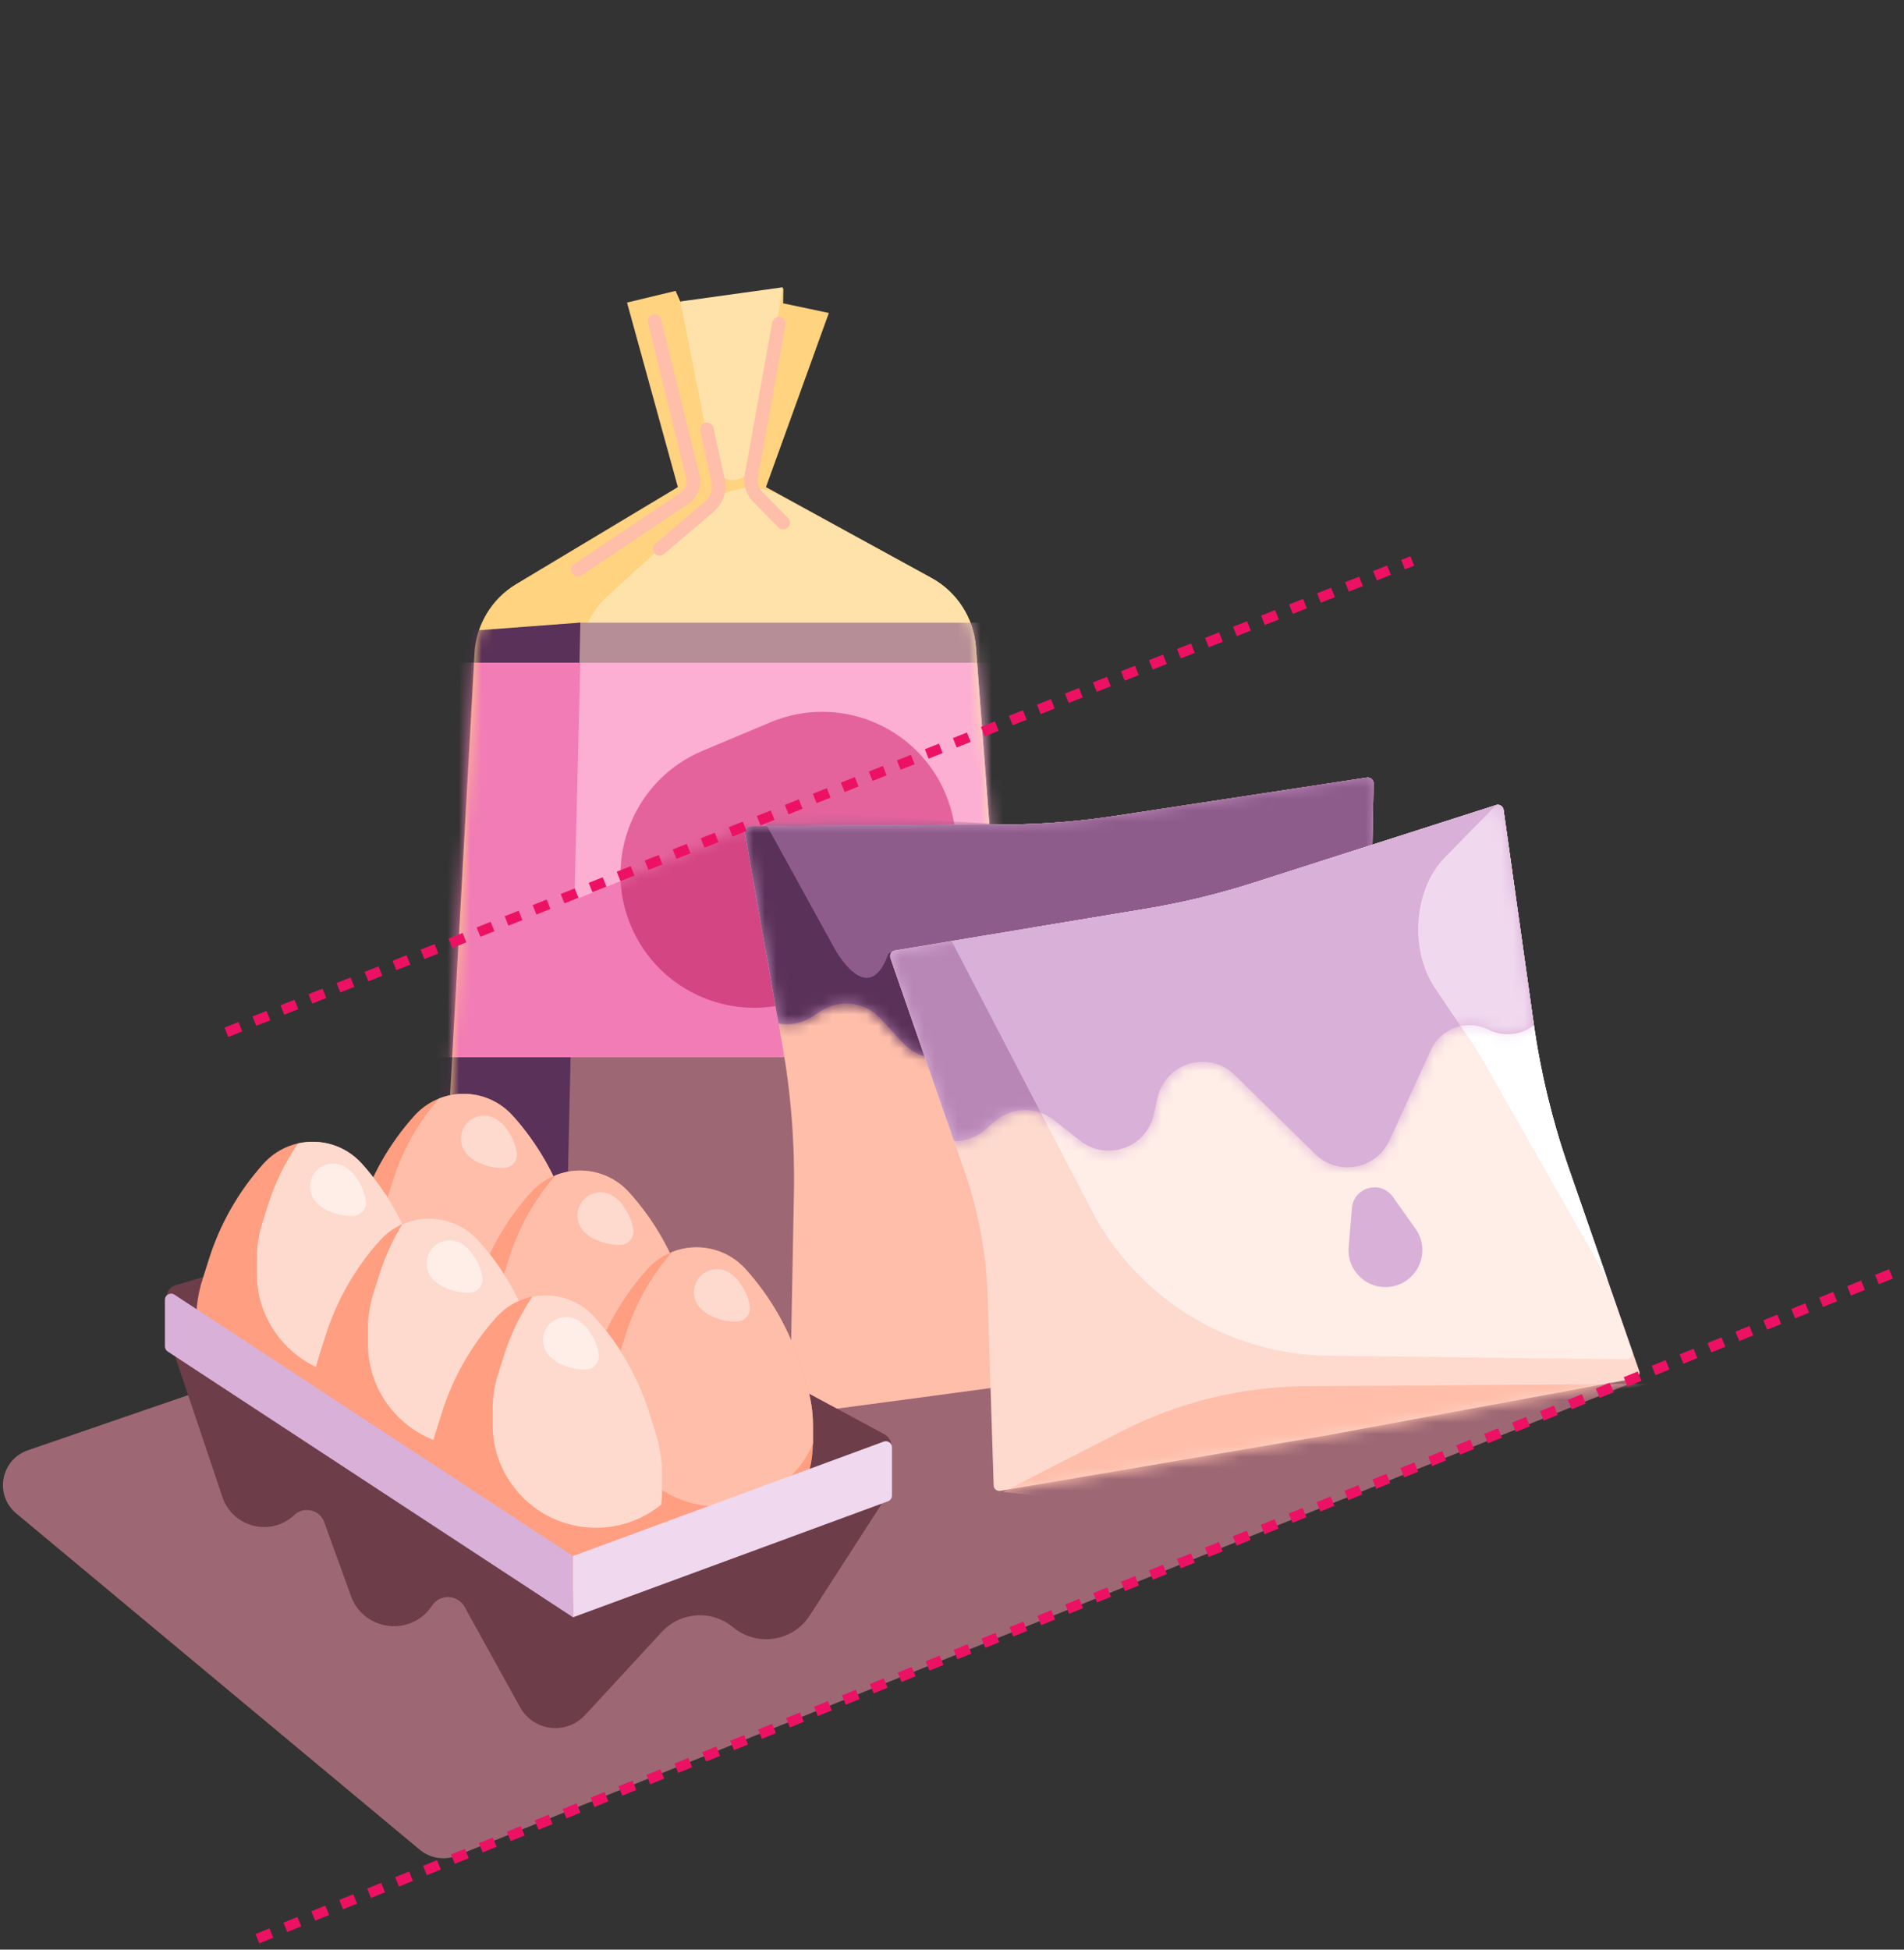 <?xml version="1.0" encoding="utf-8"?>
<svg xmlns="http://www.w3.org/2000/svg" fill="none" height="100%" overflow="visible" preserveAspectRatio="none" style="display: block;" viewBox="0 0 168 172" width="100%">
<rect x="0" y="0" width="168" height="172" fill="#333333" stroke="none"/>
<g id="Frame 1410119669">
<g id="Group 1116600504">
<g id="Group 33419">
<g id="Group 33417">
<path d="M40.004 115.03L143.978 121.143C144.422 121.169 144.521 121.779 144.109 121.945L40.328 163.703C39.218 164.149 37.952 163.95 37.033 163.184L1.434 133.518C-0.513 131.896 0.062 128.769 2.458 127.945L40.004 115.03Z" fill="#9D6874" id="Rectangle 5969"/>
<g id="Group 33413">
<path d="M41.871 57.621C42.01 55.108 43.385 52.827 45.543 51.533L59.811 42.972L55.325 26.693L59.612 25.663L60.041 26.639L69.121 25.439L69.099 26.759L73.134 27.612L67.586 42.972L82.19 50.986C84.439 52.22 85.912 54.507 86.106 57.064L90.605 116.4C90.843 119.546 88.355 122.23 85.2 122.23H44.029C40.918 122.23 38.446 119.617 38.617 116.511L41.871 57.621Z" fill="#FFD380" id="Rectangle 5960"/>
<path d="M90.606 116.401L86.109 57.077C85.914 54.513 84.434 52.221 82.177 50.989L68.832 43.709C68.001 43.256 67.067 43.026 66.121 43.042C64.79 43.064 63.513 43.57 62.529 44.467L53.623 52.575C52.09 53.971 51.195 55.934 51.146 58.006L49.754 116.682C49.682 119.725 52.129 122.231 55.173 122.231L85.202 122.231C88.357 122.231 90.845 119.547 90.606 116.401Z" fill="#FFE2AA" id="Rectangle 5961"/>
<path d="M60.033 26.597L69.063 25.344L66.423 40.858C66.265 41.788 65.415 42.439 64.475 42.35C63.682 42.275 63.033 41.688 62.877 40.907L60.033 26.597Z" fill="#FFE2AA" id="Rectangle 5962"/>
<g id="Mask group">
<mask height="98" id="mask0_0_19969" maskUnits="userSpaceOnUse" style="mask-type:alpha" width="53" x="38" y="25">
<path d="M41.871 57.621C42.01 55.108 43.385 52.827 45.543 51.532L59.811 42.972L55.325 26.693L59.612 25.663L60.041 26.639L69.121 25.438L69.099 26.759L73.134 27.612L67.586 42.972L82.19 50.986C84.439 52.22 85.912 54.506 86.106 57.064L90.605 116.4C90.843 119.546 88.355 122.23 85.2 122.23H44.029C40.918 122.23 38.446 119.617 38.617 116.511L41.871 57.621Z" fill="#EFDBE0" id="Rectangle 5963"/>
</mask>
<g mask="url(#mask0_0_19969)">
<g id="Group 33413_2">
<path d="M36.532 56.104L51.158 54.932L89.688 54.932V125.23H36.25L36.532 56.104Z" fill="#B68E97" id="Rectangle 5969_2"/>
<path d="M65.659 72.878L89.41 125.286L17.57 126.127L65.659 72.878Z" fill="#9D6874" id="Rectangle 5971"/>
<path d="M35.885 56.07L51.211 54.932L49.623 125.23H36.249L35.885 56.07Z" fill="#5A3158" id="Rectangle 5970"/>
<path d="M38.072 58.467H90.738V93.252H38.072V58.467Z" fill="#FCAED3" id="Rectangle 5963_2"/>
<path d="M65.806 73.197L90.737 93.252L16.931 93.252L65.806 73.197Z" fill="#F27CB5" id="Rectangle 5972"/>
<path d="M55.677 81.692C53.152 75.685 55.975 68.767 61.982 66.242L67.978 63.722C73.985 61.196 80.902 64.019 83.428 70.026C85.953 76.034 83.13 82.951 77.123 85.477L71.128 87.997C65.12 90.522 58.203 87.7 55.677 81.692Z" fill="#E5639C" id="Rectangle 5965"/>
<g id="Mask group_2">
<mask height="21" id="mask1_0_19969" maskUnits="userSpaceOnUse" style="mask-type:alpha" width="74" x="17" y="73">
<path d="M65.576 73.153C65.845 73 65.969 73.101 66.267 73.343L90.738 93.252H17.976L65.576 73.153Z" fill="#B82B6E" id="Rectangle 5973"/>
</mask>
<g mask="url(#mask1_0_19969)">
<path d="M55.628 81.571C53.154 75.542 56.037 68.65 62.066 66.176L68.083 63.708C74.112 61.235 81.004 64.117 83.478 70.146C85.951 76.175 83.069 83.068 77.04 85.541L71.023 88.01C64.993 90.483 58.101 87.6 55.628 81.571Z" fill="#D44583" id="Rectangle 5974"/>
</g>
</g>
<path d="M38.072 58.467L51.203 58.467L50.332 93.252H38.072V58.467Z" fill="#F27CB5" id="Rectangle 5964"/>
</g>
</g>
</g>
<path clip-rule="evenodd" d="M57.609 27.741C57.928 27.663 58.251 27.857 58.33 28.176L61.715 41.9C61.955 42.872 61.561 43.89 60.73 44.447L51.326 50.753C51.053 50.936 50.683 50.863 50.5 50.59C50.317 50.317 50.39 49.948 50.663 49.765L60.067 43.459C60.483 43.18 60.68 42.671 60.56 42.185L57.174 28.462C57.096 28.142 57.29 27.82 57.609 27.741Z" fill="#FFBEAA" fill-rule="evenodd" id="Vector 699 (Stroke)"/>
<path clip-rule="evenodd" d="M68.824 27.969C68.501 27.91 68.191 28.125 68.133 28.449L65.714 41.859C65.555 42.745 65.837 43.653 66.47 44.293L68.678 46.525C68.91 46.758 69.287 46.76 69.52 46.529C69.754 46.298 69.756 45.921 69.524 45.688L67.316 43.456C66.955 43.092 66.795 42.575 66.886 42.07L69.304 28.66C69.362 28.337 69.147 28.027 68.824 27.969Z" fill="#FFBEAA" fill-rule="evenodd" id="Vector 700 (Stroke)"/>
<path clip-rule="evenodd" d="M57.752 48.814C57.965 49.064 58.34 49.093 58.59 48.88L62.969 45.145C63.805 44.431 64.18 43.315 63.944 42.242L62.956 37.752C62.885 37.431 62.568 37.229 62.247 37.299C61.926 37.37 61.723 37.687 61.794 38.008L62.781 42.498C62.923 43.142 62.698 43.811 62.196 44.239L57.818 47.975C57.568 48.188 57.538 48.564 57.752 48.814Z" fill="#FFBEAA" fill-rule="evenodd" id="Vector 702 (Stroke)"/>
</g>
<g id="milk">
<g id="Group 33406">
<path d="M65.71 73.464C65.655 73.154 65.893 72.869 66.208 72.867L88.636 72.743C91.918 72.725 95.193 72.468 98.438 71.974L120.611 68.598C120.922 68.55 121.201 68.795 121.195 69.11L120.836 88.095C120.754 92.479 121.097 96.861 121.863 101.178L125.181 119.886C125.235 120.192 125.004 120.475 124.692 120.482L97.364 121.13L70.269 124.753C69.96 124.795 69.688 124.551 69.694 124.24L70.053 105.244C70.135 100.86 69.792 96.478 69.026 92.161L65.71 73.464Z" fill="#FFBEAA" id="Rectangle 5947"/>
<path d="M120.864 91.676C120.97 94.845 121.299 98.004 121.848 101.13L124.835 118.113C124.896 118.46 124.594 118.762 124.248 118.702L85.388 90.017C76.706 88.518 76.453 86.844 76.453 86.844L71.277 72.838L88.636 72.742C91.918 72.724 95.194 72.467 98.438 71.973L120.611 68.597C120.923 68.55 121.202 68.794 121.196 69.109L120.837 88.094C120.814 89.289 120.824 90.483 120.864 91.676Z" fill="#D9B0D7" id="Intersect"/>
<path d="M123.683 111.447L121.862 101.178C121.096 96.861 120.753 92.479 120.836 88.095L121.194 69.11C121.2 68.795 120.921 68.551 120.61 68.598L98.437 71.974C95.192 72.468 91.917 72.725 88.635 72.743L78.439 72.8L96.47 75.103C105.263 76.226 112.712 82.126 115.818 90.428L123.683 111.447Z" fill="#FDDACD" id="Subtract"/>
</g>
<path d="M120.834 88.296C119.634 88.96 118.084 88.968 116.824 88.057C115.106 86.814 112.699 87.247 111.521 89.011L106.642 96.319C105.077 98.663 101.661 98.743 99.988 96.476L94.077 88.465C92.185 85.899 88.211 86.41 87.029 89.371L86.466 90.78C85.359 93.554 81.74 94.228 79.709 92.038L77.657 89.828C76.327 88.394 74.164 88.111 72.509 89.153L71.595 89.73C70.671 90.311 69.645 90.469 68.695 90.292L65.711 73.464C65.656 73.154 65.894 72.869 66.209 72.867L88.637 72.743C91.918 72.725 95.194 72.468 98.439 71.974L120.612 68.598C120.923 68.55 121.202 68.795 121.196 69.11L120.837 88.095C120.836 88.162 120.835 88.229 120.834 88.296Z" fill="#B987B6" id="Intersect_2"/>
<g id="Mask group_3">
<mask height="31" id="mask2_0_19969" maskUnits="userSpaceOnUse" style="mask-type:alpha" width="57" x="65" y="68">
<path d="M120.834 88.296C119.634 88.96 118.084 88.968 116.824 88.057C115.106 86.814 112.699 87.247 111.521 89.011L106.642 96.319C105.077 98.663 101.661 98.743 99.988 96.475L94.077 88.464C92.185 85.899 88.211 86.41 87.029 89.371L86.466 90.78C85.359 93.553 81.74 94.227 79.709 92.038L77.657 89.828C76.327 88.394 74.164 88.11 72.509 89.153L71.595 89.729C70.671 90.311 69.645 90.469 68.695 90.291L65.711 73.464C65.656 73.154 65.894 72.868 66.209 72.867L88.637 72.743C91.918 72.725 95.194 72.468 98.439 71.974L120.612 68.598C120.923 68.55 121.202 68.795 121.196 69.11L120.837 88.095C120.836 88.162 120.835 88.229 120.834 88.296Z" fill="#81C1BD" id="Intersect_3"/>
</mask>
<g mask="url(#mask2_0_19969)">
<g id="Group 33407">
<path d="M65.711 73.464C65.656 73.153 65.894 72.868 66.209 72.867L88.637 72.743C91.919 72.724 95.195 72.467 98.439 71.973L120.612 68.597C120.923 68.55 121.202 68.794 121.197 69.11L120.838 88.095C120.755 92.479 121.099 96.86 121.864 101.178L125.182 119.885C125.236 120.192 125.005 120.475 124.694 120.482L97.365 121.13L70.27 124.753C69.962 124.794 69.689 124.551 69.695 124.24L70.054 105.243C70.137 100.859 69.793 96.478 69.027 92.16L65.711 73.464Z" fill="#5A3158" id="Rectangle 5947_2"/>
<path d="M120.866 91.677C120.971 94.846 121.3 98.005 121.85 101.13L124.836 118.114C124.897 118.461 124.596 118.763 124.249 118.703L78.829 84.083C78.666 83.958 78.427 84.037 78.356 84.23C76.57 89.066 73.688 83.769 73.688 83.769L66.88 71.414L88.638 72.743C91.919 72.725 95.195 72.468 98.439 71.974L120.613 68.598C120.924 68.55 121.203 68.795 121.197 69.11L120.838 88.095C120.816 89.29 120.825 90.484 120.866 91.677Z" fill="#8E5C8B" id="Intersect_4"/>
<path d="M123.685 111.446L121.864 101.177C121.098 96.86 120.754 92.478 120.837 88.094L121.196 69.109C121.202 68.794 120.923 68.55 120.611 68.597L98.438 71.973C95.194 72.467 91.918 72.724 88.636 72.742L96.472 75.102C105.328 77.694 112.713 82.125 115.82 90.427L123.685 111.446Z" fill="#8E5C8B" id="Subtract_2"/>
</g>
</g>
</g>
<path d="M102.427 101.696C102.874 99.889 105.333 99.624 106.156 101.294L107.679 104.385C108.696 106.449 107.308 108.889 105.013 109.069C102.799 109.242 101.065 107.197 101.599 105.041L102.427 101.696Z" fill="#B987B6" id="Rectangle 5950"/>
</g>
<g id="milk_2">
<g id="Group 33406_2">
<path d="M78.569 84.521C78.465 84.223 78.655 83.904 78.966 83.852L101.091 80.18C104.329 79.643 107.523 78.871 110.648 77.869L132.007 71.027C132.307 70.93 132.621 71.128 132.665 71.44L135.316 90.242C135.928 94.584 136.961 98.856 138.4 102.998L144.637 120.945C144.739 121.239 144.555 121.555 144.249 121.611L117.368 126.576L88.267 131.528C87.963 131.58 87.683 131.351 87.674 131.043L87.147 114.388C87.027 110.607 86.334 106.867 85.093 103.294L78.569 84.521Z" fill="#FDDACD" id="Rectangle 5947_3"/>
<path d="M135.911 93.775C136.517 96.887 137.341 99.954 138.379 102.953L144.016 119.25C144.131 119.583 143.881 119.929 143.529 119.925L117.205 119.609C108.395 119.503 100.358 114.556 96.295 106.739L83.967 83.022L101.093 80.18C104.33 79.643 107.524 78.871 110.649 77.869L132.008 71.027C132.308 70.93 132.623 71.128 132.667 71.44L135.317 90.242C135.484 91.425 135.682 92.603 135.911 93.775Z" fill="#FFEDE7" id="Intersect_5"/>
<path d="M141.823 112.85L138.4 102.999C136.96 98.857 135.927 94.585 135.315 90.243L132.665 71.44C132.621 71.128 132.307 70.931 132.007 71.027L110.647 77.87C107.522 78.871 104.328 79.644 101.091 80.181L91.032 81.85L109.201 81.27C118.061 80.988 126.349 85.634 130.731 93.34L141.823 112.85Z" fill="white" id="Subtract_3"/>
<g id="Mask group_4">
<mask height="61" id="mask3_0_19969" maskUnits="userSpaceOnUse" style="mask-type:alpha" width="67" x="78" y="71">
<path d="M78.568 84.588C78.465 84.291 78.654 83.972 78.965 83.92L101.091 80.248C104.328 79.711 107.522 78.938 110.647 77.937L132.007 71.094C132.307 70.998 132.621 71.195 132.665 71.507L135.316 90.31C135.928 94.652 136.961 98.924 138.4 103.066L144.637 121.012C144.739 121.307 144.555 121.623 144.249 121.679L117.367 126.644L88.267 131.596C87.963 131.647 87.683 131.419 87.674 131.111L87.146 114.456C87.027 110.675 86.334 106.935 85.093 103.362L78.568 84.588Z" fill="#FDDACD" id="Rectangle 5948"/>
</mask>
<g mask="url(#mask3_0_19969)">
<path d="M103.185 133.307L145.508 122.084L115.223 122.298C109.558 122.338 103.982 123.703 98.94 126.284L88.507 131.624L103.185 133.307Z" fill="#FFBEAA" id="Intersect_6"/>
</g>
</g>
</g>
<path d="M135.343 90.441C134.262 91.286 132.733 91.539 131.346 90.839C129.452 89.884 127.144 90.692 126.261 92.62L122.599 100.609C121.425 103.171 118.065 103.79 116.054 101.816L108.95 94.842C106.675 92.608 102.832 93.742 102.134 96.853L101.801 98.333C101.147 101.247 97.68 102.485 95.328 100.645L92.953 98.787C91.412 97.581 89.231 97.644 87.762 98.936L86.951 99.649C86.131 100.37 85.142 100.688 84.177 100.663L78.567 84.52C78.463 84.222 78.653 83.903 78.964 83.852L101.09 80.179C104.327 79.642 107.521 78.87 110.646 77.869L132.005 71.026C132.305 70.93 132.62 71.127 132.664 71.439L135.314 90.242C135.324 90.308 135.333 90.374 135.343 90.441Z" fill="#D9B0D7" id="Intersect_7"/>
<g id="Mask group_5">
<mask height="32" id="mask4_0_19969" maskUnits="userSpaceOnUse" style="mask-type:alpha" width="58" x="78" y="71">
<path d="M135.343 90.44C134.263 91.286 132.734 91.539 131.347 90.839C129.453 89.883 127.145 90.692 126.262 92.62L122.6 100.608C121.426 103.17 118.066 103.79 116.055 101.816L108.951 94.841C106.676 92.608 102.833 93.742 102.135 96.852L101.802 98.332C101.148 101.246 97.681 102.484 95.329 100.644L92.954 98.786C91.413 97.581 89.232 97.643 87.763 98.935L86.952 99.649C86.132 100.369 85.144 100.687 84.178 100.663L78.568 84.519C78.465 84.222 78.654 83.903 78.965 83.851L101.091 80.179C104.328 79.642 107.522 78.869 110.647 77.868L132.006 71.025C132.306 70.929 132.621 71.126 132.665 71.439L135.315 90.241C135.324 90.308 135.334 90.374 135.343 90.44Z" fill="#81C1BD" id="Intersect_8"/>
</mask>
<g mask="url(#mask4_0_19969)">
<g id="Group 33407_2">
<path d="M78.568 84.519C78.465 84.221 78.654 83.902 78.965 83.851L101.091 80.178C104.328 79.641 107.522 78.869 110.647 77.868L132.006 71.025C132.306 70.929 132.621 71.126 132.665 71.438L135.315 90.241C135.927 94.582 136.96 98.855 138.4 102.996L144.636 120.943C144.739 121.237 144.555 121.553 144.249 121.61L117.367 126.574L91.187 134.44C90.889 134.53 90.581 134.333 90.537 134.024L87.886 115.211C87.273 110.869 86.24 106.597 84.801 102.455L78.568 84.519Z" fill="#B987B6" id="Rectangle 5947_4"/>
<path d="M135.909 93.773C136.515 96.885 137.34 99.952 138.377 102.951L144.014 119.248C144.129 119.581 143.88 119.927 143.528 119.923L117.204 119.607C108.394 119.501 100.357 114.555 96.293 106.737L83.966 83.02L101.091 80.178C104.329 79.641 107.522 78.868 110.648 77.867L132.007 71.025C132.307 70.928 132.621 71.126 132.665 71.438L135.316 90.24C135.482 91.424 135.68 92.601 135.909 93.773Z" fill="#D9B0D7" id="Intersect_9"/>
<path d="M141.823 112.849L138.399 102.998C136.96 98.856 135.927 94.584 135.315 90.242L132.664 71.439C132.62 71.127 132.306 70.93 132.006 71.026L127.472 75.656C124.691 78.496 124.376 83.876 126.61 87.164C127.699 88.768 129.052 90.79 130.73 93.339L141.823 112.849Z" fill="#F0D8EF" id="Subtract_4"/>
</g>
</g>
</g>
<path d="M119.289 106.584C119.445 104.729 121.831 104.078 122.907 105.597L124.9 108.408C126.231 110.285 125.246 112.914 123.009 113.455C120.85 113.977 118.814 112.231 119 110.018L119.289 106.584Z" fill="#D9B0D7" id="Rectangle 5950_2"/>
</g>
<g id="Group 33414">
<path d="M15.517 113.38C14.959 113.545 14.602 114.089 14.673 114.666L15.192 118.898L19.625 132.072C20.528 134.758 23.912 135.603 25.972 133.656C26.819 132.856 28.208 133.186 28.605 134.281L30.97 140.81C32.1 143.927 36.301 144.421 38.123 141.651C38.817 140.596 40.383 140.657 40.994 141.762L45.882 150.608C47.06 152.74 49.979 153.092 51.631 151.303L58.389 143.978C60.041 142.188 62.805 142.004 64.68 143.559C66.794 145.314 69.966 144.824 71.454 142.515L78.253 131.962L78.652 127.686C78.697 127.21 78.452 126.754 78.031 126.527L40.097 106.119L15.517 113.38Z" fill="#6E3D4A" id="Rectangle 5956"/>
<g id="Group 33410">
<g id="Group 33408">
<g id="egg">
<path d="M31.749 106.851C32.733 103.733 34.373 100.862 36.561 98.431C38.88 95.856 42.919 95.856 45.237 98.431C47.425 100.862 49.066 103.733 50.049 106.851L50.632 108.697C50.992 109.839 51.175 111.028 51.175 112.225V113.679C51.175 119.354 46.574 123.954 40.899 123.954C35.224 123.954 30.624 119.354 30.624 113.679V112.225C30.624 111.028 30.807 109.839 31.167 108.697L31.749 106.851Z" fill="#FF9E80" id="Rectangle 5951"/>
<path clip-rule="evenodd" d="M38.737 96.914C36.892 99.025 35.503 101.495 34.66 104.17L34.143 105.809C33.823 106.822 33.661 107.878 33.661 108.941V110.232C33.661 115.27 37.745 119.354 42.783 119.354C46.552 119.354 49.787 117.069 51.178 113.808C51.179 113.765 51.179 113.722 51.179 113.679V112.225C51.179 111.028 50.996 109.839 50.636 108.697L50.054 106.851C49.07 103.733 47.429 100.862 45.242 98.431C43.545 96.547 40.928 96.041 38.737 96.914Z" fill="#FFBEAA" fill-rule="evenodd" id="Intersect_10"/>
<path d="M44.909 99.909C45.265 100.451 45.5 101.063 45.599 101.704C45.704 102.383 45.198 103.004 44.511 103.037C43.864 103.069 43.216 102.961 42.614 102.721L42.257 102.579C42.036 102.491 41.831 102.37 41.647 102.22L41.423 102.038C40.551 101.326 40.421 100.042 41.133 99.17C41.844 98.298 43.128 98.168 44 98.879L44.224 99.062C44.408 99.212 44.568 99.389 44.698 99.588L44.909 99.909Z" fill="#FDDACD" id="Rectangle 5952"/>
</g>
<g id="egg_2">
<path d="M42.028 113.623C43.012 110.505 44.653 107.633 46.84 105.203C49.159 102.627 53.198 102.627 55.517 105.203C57.704 107.633 59.345 110.505 60.328 113.623L60.911 115.469C61.271 116.61 61.454 117.8 61.454 118.997V120.451C61.454 126.126 56.853 130.726 51.178 130.726C45.503 130.726 40.903 126.126 40.903 120.451V118.997C40.903 117.8 41.086 116.61 41.446 115.469L42.028 113.623Z" fill="#FF9E80" id="Rectangle 5951_2"/>
<path clip-rule="evenodd" d="M49.015 103.686C47.17 105.796 45.781 108.266 44.938 110.941L44.421 112.58C44.101 113.594 43.939 114.65 43.939 115.712V117.003C43.939 122.042 48.023 126.126 53.061 126.126C56.83 126.126 60.066 123.84 61.456 120.579C61.457 120.537 61.457 120.494 61.457 120.451V118.996C61.457 117.8 61.274 116.61 60.914 115.469L60.332 113.623C59.349 110.504 57.708 107.633 55.52 105.203C53.823 103.318 51.206 102.813 49.015 103.686Z" fill="#FFBEAA" fill-rule="evenodd" id="Intersect_11"/>
<path d="M55.188 106.681C55.544 107.223 55.779 107.835 55.878 108.476C55.983 109.155 55.477 109.776 54.79 109.81C54.143 109.841 53.495 109.733 52.893 109.493L52.536 109.351C52.316 109.264 52.11 109.142 51.926 108.992L51.702 108.81C50.83 108.098 50.7 106.814 51.412 105.942C52.123 105.07 53.407 104.94 54.279 105.651L54.503 105.834C54.687 105.984 54.847 106.161 54.977 106.36L55.188 106.681Z" fill="#FDDACD" id="Rectangle 5952_2"/>
</g>
<g id="egg_3">
<path d="M52.305 120.395C53.289 117.276 54.93 114.405 57.117 111.975C59.436 109.399 63.475 109.399 65.794 111.975C67.981 114.405 69.622 117.276 70.606 120.395L71.188 122.241C71.548 123.382 71.731 124.572 71.731 125.769V127.223C71.731 132.898 67.13 137.498 61.456 137.498C55.781 137.498 51.18 132.898 51.18 127.223V125.769C51.18 124.572 51.363 123.382 51.723 122.241L52.305 120.395Z" fill="#FF9E80" id="Rectangle 5951_3"/>
<path clip-rule="evenodd" d="M59.293 110.458C57.448 112.568 56.059 115.038 55.216 117.714L54.699 119.353C54.38 120.366 54.217 121.422 54.217 122.484V123.775C54.217 128.814 58.301 132.898 63.34 132.898C67.109 132.898 70.344 130.612 71.734 127.351C71.735 127.309 71.735 127.266 71.735 127.223V125.769C71.735 124.572 71.552 123.382 71.192 122.241L70.61 120.395C69.627 117.276 67.986 114.405 65.798 111.975C64.102 110.09 61.484 109.585 59.293 110.458Z" fill="#FFBEAA" fill-rule="evenodd" id="Intersect_12"/>
<path d="M65.465 113.454C65.821 113.996 66.056 114.608 66.156 115.249C66.261 115.928 65.754 116.549 65.068 116.583C64.42 116.614 63.773 116.506 63.17 116.266L62.813 116.124C62.593 116.037 62.387 115.916 62.203 115.765L61.98 115.583C61.107 114.872 60.977 113.588 61.689 112.715C62.4 111.843 63.684 111.713 64.557 112.425L64.78 112.607C64.964 112.757 65.124 112.934 65.254 113.133L65.465 113.454Z" fill="#FDDACD" id="Rectangle 5952_3"/>
</g>
</g>
<g id="Group 33409">
<g id="egg_4">
<path d="M18.435 111.081C19.419 107.962 21.06 105.091 23.247 102.661C25.566 100.085 29.605 100.085 31.924 102.661C34.111 105.091 35.752 107.962 36.736 111.081L37.318 112.927C37.678 114.068 37.861 115.258 37.861 116.455V117.909C37.861 123.584 33.26 128.184 27.585 128.184C21.911 128.184 17.31 123.584 17.31 117.909V116.455C17.31 115.258 17.493 114.068 17.853 112.927L18.435 111.081Z" fill="#FF9E80" id="Rectangle 5951_4"/>
<path clip-rule="evenodd" d="M26.302 100.871C25.158 102.531 24.265 104.355 23.656 106.286L23.139 107.925C22.82 108.939 22.657 109.995 22.657 111.057V112.348C22.657 117.386 26.741 121.471 31.78 121.471C34.079 121.471 36.179 120.62 37.783 119.217C37.837 118.789 37.866 118.352 37.866 117.908V116.454C37.866 115.257 37.682 114.067 37.323 112.926L36.74 111.08C35.757 107.962 34.116 105.09 31.928 102.66C30.454 101.022 28.283 100.426 26.302 100.871Z" fill="#FDDACD" fill-rule="evenodd" id="Intersect_13"/>
<path d="M31.595 104.138C31.951 104.68 32.186 105.292 32.286 105.933C32.391 106.613 31.884 107.234 31.198 107.267C30.55 107.298 29.903 107.191 29.3 106.951L28.943 106.809C28.723 106.721 28.517 106.6 28.333 106.45L28.11 106.267C27.237 105.556 27.107 104.272 27.819 103.4C28.53 102.527 29.814 102.397 30.686 103.109L30.91 103.291C31.094 103.441 31.254 103.619 31.384 103.817L31.595 104.138Z" fill="#FFEDE7" id="Rectangle 5952_4"/>
</g>
<g id="egg_5">
<path d="M28.714 117.853C29.697 114.734 31.338 111.863 33.526 109.433C35.844 106.857 39.883 106.857 42.202 109.433C44.389 111.863 46.03 114.734 47.014 117.853L47.596 119.699C47.956 120.84 48.139 122.03 48.139 123.227V124.681C48.139 130.356 43.539 134.956 37.864 134.956C32.189 134.956 27.588 130.356 27.588 124.681V123.227C27.588 122.03 27.771 120.84 28.131 119.699L28.714 117.853Z" fill="#FF9E80" id="Rectangle 5951_5"/>
<path clip-rule="evenodd" d="M35.499 108.001C34.642 109.403 33.956 110.907 33.46 112.483L32.943 114.122C32.623 115.135 32.461 116.191 32.461 117.253V118.544C32.461 123.583 36.545 127.667 41.583 127.667C44.158 127.667 46.483 126.6 48.142 124.885C48.143 124.817 48.144 124.749 48.144 124.68V123.226C48.144 122.029 47.961 120.84 47.601 119.699L47.019 117.852C46.035 114.734 44.394 111.863 42.207 109.433C40.458 107.49 37.729 107.012 35.499 108.001Z" fill="#FDDACD" fill-rule="evenodd" id="Intersect_14"/>
<path d="M41.873 110.91C42.229 111.452 42.465 112.064 42.564 112.705C42.669 113.385 42.162 114.005 41.476 114.039C40.828 114.07 40.181 113.962 39.578 113.722L39.221 113.58C39.001 113.493 38.795 113.372 38.611 113.222L38.388 113.039C37.516 112.328 37.385 111.044 38.097 110.171C38.809 109.299 40.093 109.169 40.965 109.881L41.188 110.063C41.372 110.213 41.532 110.39 41.662 110.589L41.873 110.91Z" fill="#FFEDE7" id="Rectangle 5952_5"/>
</g>
<g id="egg_6">
<path d="M38.99 124.624C39.973 121.506 41.614 118.634 43.802 116.204C46.12 113.629 50.16 113.629 52.478 116.204C54.666 118.634 56.307 121.506 57.29 124.624L57.872 126.47C58.232 127.611 58.415 128.801 58.415 129.998V131.452C58.415 137.127 53.815 141.727 48.14 141.727C42.465 141.727 37.865 137.127 37.865 131.452V129.998C37.865 128.801 38.048 127.611 38.408 126.47L38.99 124.624Z" fill="#FF9E80" id="Rectangle 5951_6"/>
<path clip-rule="evenodd" d="M46.967 114.391C45.891 115.995 45.046 117.747 44.462 119.598L43.945 121.237C43.626 122.25 43.463 123.307 43.463 124.369V125.66C43.463 130.698 47.548 134.783 52.586 134.783C54.768 134.783 56.771 134.017 58.34 132.739C58.393 132.317 58.42 131.888 58.42 131.452V129.997C58.42 128.801 58.237 127.611 57.877 126.47L57.295 124.624C56.312 121.505 54.671 118.634 52.483 116.204C51.036 114.596 48.918 113.992 46.967 114.391Z" fill="#FDDACD" fill-rule="evenodd" id="Intersect_15"/>
<path d="M52.148 117.681C52.504 118.224 52.74 118.836 52.839 119.477C52.944 120.156 52.438 120.777 51.751 120.81C51.103 120.842 50.456 120.734 49.854 120.494L49.497 120.352C49.276 120.264 49.071 120.143 48.887 119.993L48.663 119.811C47.791 119.099 47.661 117.815 48.372 116.943C49.084 116.071 50.368 115.941 51.24 116.652L51.464 116.835C51.648 116.985 51.807 117.162 51.938 117.36L52.148 117.681Z" fill="#FFEDE7" id="Rectangle 5952_6"/>
</g>
</g>
</g>
<path d="M17.28 120.134C17.084 119.644 17.633 119.191 18.077 119.478L50.563 140.447V145.852L19.504 125.434C19.411 125.373 19.34 125.285 19.299 125.183L17.28 120.134Z" fill="#6E3D4A" id="Rectangle 5959"/>
<path d="M14.55 114.669C14.55 114.238 15.029 113.979 15.389 114.215L50.564 137.277V142.681L14.795 119.23C14.642 119.13 14.55 118.96 14.55 118.777V114.669Z" fill="#D9B0D7" id="Rectangle 5958"/>
<path d="M78.704 127.688C78.704 127.311 78.328 127.05 77.975 127.18L50.556 137.276V142.681L78.349 132.447C78.562 132.368 78.704 132.165 78.704 131.938V127.688Z" fill="#F0D8EF" id="Rectangle 5955"/>
</g>
</g>
</g>
<path d="M19.974 91.071L124.614 49.489M22.715 171.036L167.567 112.09" id="Vector 2254" stroke="#ED1164" stroke-dasharray="1.33 1.33" stroke-width="0.893"/>
</g>
</g>
</svg>